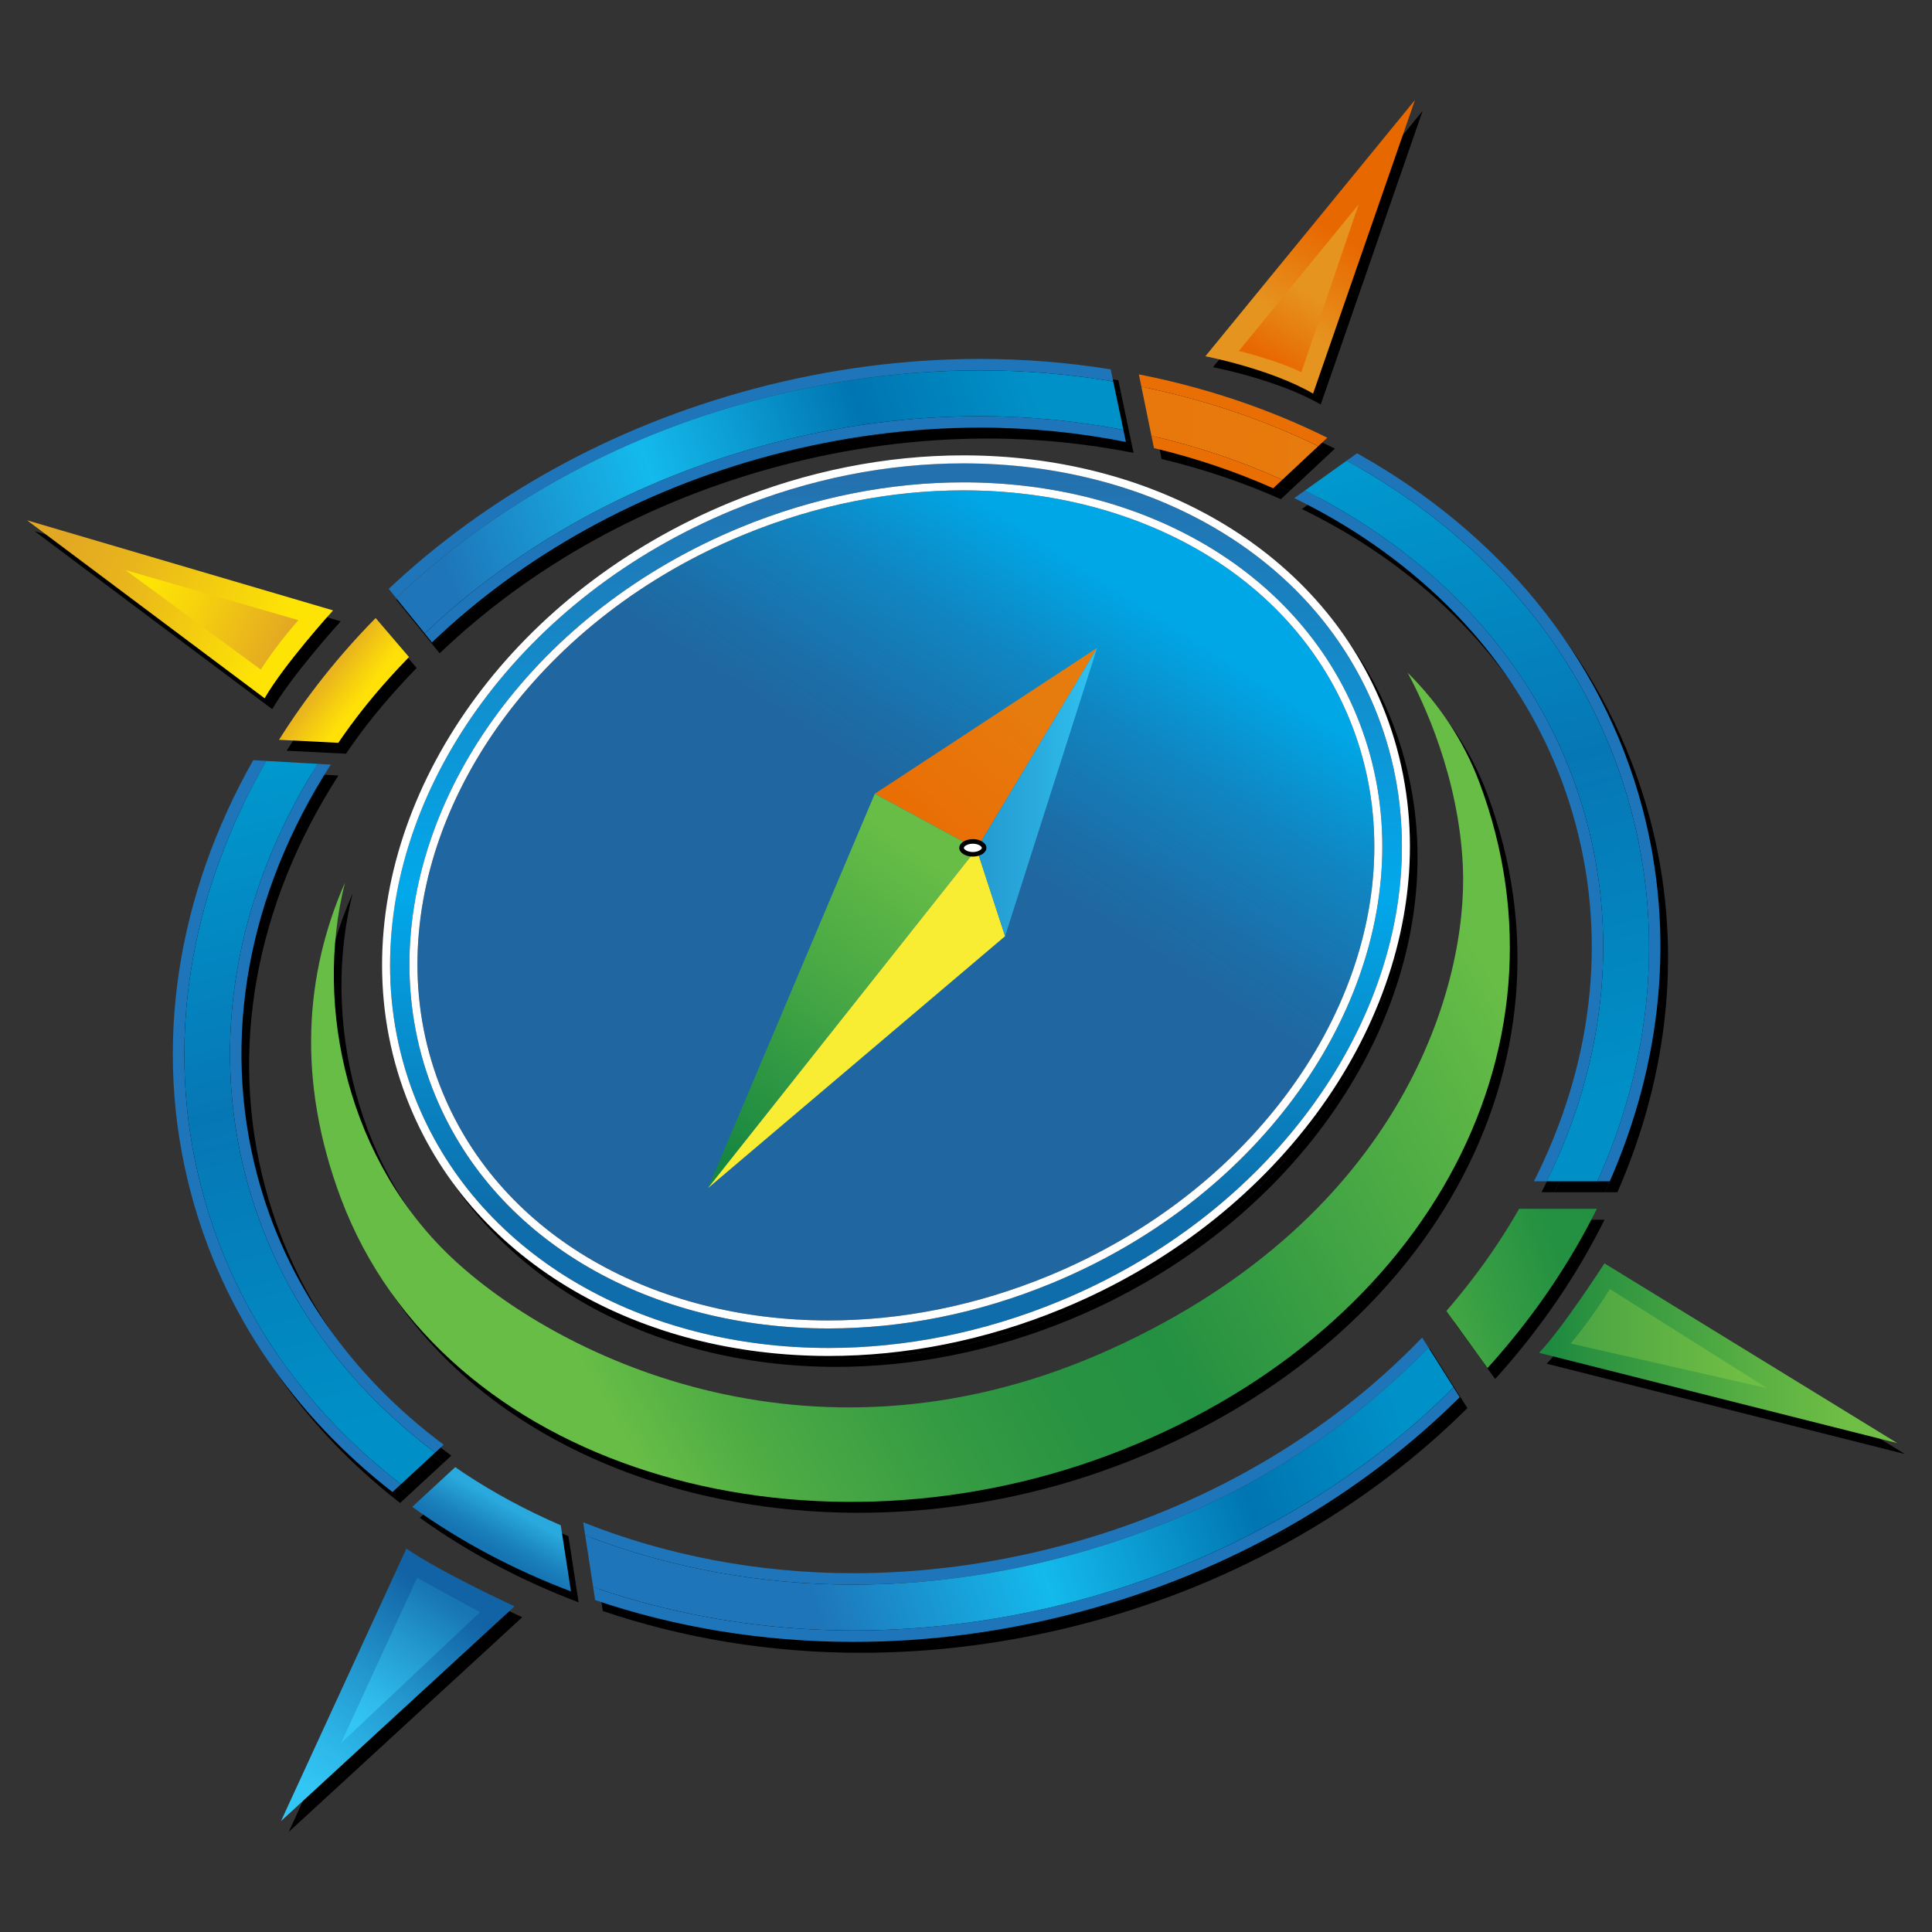 <?xml version="1.0" encoding="UTF-8"?>
<svg data-bbox="28.01 103.52 1943.99 1792.97" viewBox="0 0 2000.02 2000.02" xmlns="http://www.w3.org/2000/svg" data-type="ugc">
    <rect x="0" y="0" width="2000.02" height="2000.02" fill="#333333" stroke="none"/>
    <g>
        <defs>
            <linearGradient gradientUnits="userSpaceOnUse" y2="569.11" x2="1164.73" y1="1309.31" x1="687.64" id="278dac93-2f61-4011-ae21-9e061e2df698">
                <stop stop-color="#2067a1" offset=".62"/>
                <stop stop-color="#1b6fa9" offset=".69"/>
                <stop stop-color="#1085c1" offset=".82"/>
                <stop stop-color="#00a7e6" offset=".96"/>
            </linearGradient>
            <linearGradient gradientUnits="userSpaceOnUse" y2="379.3" x2="927.54" y1="1424.62" x1="927.54" id="1f17b3d3-93f2-4590-b857-43c5a1bbd444">
                <stop stop-color="#0e6daa" offset=".16"/>
                <stop stop-color="#01a9eb" offset=".48"/>
                <stop stop-color="#2b66a3" offset=".97"/>
            </linearGradient>
            <linearGradient gradientUnits="userSpaceOnUse" y2="448.48" x2="1364.66" y1="448.48" x1="1181.58" id="6b3e0e24-98ba-482d-a6ab-428be27b4586">
                <stop stop-color="#e8780b" offset=".15"/>
                <stop stop-color="#e87b0d" offset=".97"/>
            </linearGradient>
            <linearGradient gradientUnits="userSpaceOnUse" y2="731.88" x2="376.11" y1="701.16" x1="336.72" id="cf8f7043-3b77-48a6-a298-724636858ca2">
                <stop stop-color="#e9b41e" offset=".03"/>
                <stop stop-color="#f5cd10" offset=".46"/>
                <stop stop-color="#ffe107" offset=".86"/>
            </linearGradient>
            <linearGradient gradientUnits="userSpaceOnUse" y2="1560.89" x2="533.22" y1="1608.79" x1="506.01" id="c0a95f1a-1436-4284-8ccc-7a815c8fce73">
                <stop stop-color="#1674b3" offset=".09"/>
                <stop stop-color="#1a81bd" offset=".37"/>
                <stop stop-color="#27a4d9" offset=".88"/>
                <stop stop-color="#29a9dd" offset=".94"/>
            </linearGradient>
            <linearGradient gradientUnits="userSpaceOnUse" y2="1305.06" x2="1636.52" y1="1356.29" x1="1493.52" id="e8141e61-ffd5-4c8d-b05e-5bfcb0da5505">
                <stop stop-color="#43a644" offset=".03"/>
                <stop stop-color="#379e43" offset=".3"/>
                <stop stop-color="#249142" offset=".86"/>
            </linearGradient>
            <linearGradient gradientUnits="userSpaceOnUse" y2="1338.03" x2="1029.06" y1="610.88" x1="836.29" id="2fb4ff8f-d1f0-475b-8720-b4cc3ae06baf">
                <stop stop-color="#0098ce" offset=".04"/>
                <stop stop-color="#0677b5" offset=".49"/>
                <stop stop-color="#0090c7" offset=".97"/>
            </linearGradient>
            <linearGradient gradientUnits="userSpaceOnUse" y2="925.97" x2="1255.8" y1="1208.09" x1="466.31" id="657d8da5-bbb0-4cd3-9cc4-79532be81ec5">
                <stop stop-color="#1e75b9" offset=".24"/>
                <stop stop-color="#14baec" offset=".52"/>
                <stop stop-color="#0075b1" offset=".79"/>
                <stop stop-color="#0091c8" offset="1"/>
            </linearGradient>
            <linearGradient gradientUnits="userSpaceOnUse" y2="242.25" x2="1393.58" y1="392.36" x1="1300.96" id="5f9f4280-c121-4eef-8642-36851976eaa5">
                <stop stop-color="#e69420" offset=".38"/>
                <stop stop-color="#e86800" offset=".97"/>
            </linearGradient>
            <linearGradient gradientUnits="userSpaceOnUse" y2="259.54" x2="1385.64" y1="376.96" x1="1313.19" id="232313ac-c6ed-4c8d-b8f1-0b687efe063f">
                <stop stop-color="#e86800" offset=".03"/>
                <stop stop-color="#e68011" offset=".33"/>
                <stop stop-color="#e69420" offset=".62"/>
            </linearGradient>
            <linearGradient gradientUnits="userSpaceOnUse" y2="1400.89" x2="1964.1" y1="1400.89" x1="1593.25" id="06b4083f-41ae-4113-a3da-8ec6af185138">
                <stop stop-color="#1d8a40" offset=".03"/>
                <stop stop-color="#299140" offset=".13"/>
                <stop stop-color="#5bb143" offset=".62"/>
                <stop stop-color="#6fbe45" offset=".86"/>
            </linearGradient>
            <linearGradient gradientUnits="userSpaceOnUse" y2="1385.82" x2="1829.56" y1="1385.82" x1="1626.01" id="be68692c-4c01-4a23-909a-9fd6f6091320">
                <stop stop-color="#4ba543" offset=".03"/>
                <stop stop-color="#5aaf43" offset=".36"/>
                <stop stop-color="#6ebd44" offset=".86"/>
            </linearGradient>
            <linearGradient gradientUnits="userSpaceOnUse" y2="683.74" x2="322.29" y1="546.73" x1="44.38" id="76977a19-a4bf-4da9-b3a4-1e33fe1519ed">
                <stop stop-color="#e3a823" offset=".09"/>
                <stop stop-color="#e8b51c" offset=".32"/>
                <stop stop-color="#f8d80a" offset=".73"/>
                <stop stop-color="#fee405" offset=".86"/>
            </linearGradient>
            <linearGradient gradientUnits="userSpaceOnUse" y2="671.16" x2="296.97" y1="592.28" x1="130.84" id="a04d0067-67e3-4dd6-8195-bf71258a80f5">
                <stop stop-color="#fee405" offset=".14"/>
                <stop stop-color="#f5d00e" offset=".46"/>
                <stop stop-color="#e3a823" offset=".97"/>
            </linearGradient>
            <linearGradient gradientUnits="userSpaceOnUse" y2="1642.87" x2="469.91" y1="1875.52" x1="310.25" id="a06db7a4-f785-4d01-a452-83ceaf955c5a">
                <stop stop-color="#32c6f4" offset=".09"/>
                <stop stop-color="#2db8e9" offset=".26"/>
                <stop stop-color="#2295cd" offset=".57"/>
                <stop stop-color="#1263a5" offset=".94"/>
            </linearGradient>
            <linearGradient gradientUnits="userSpaceOnUse" y2="1645.11" x2="468.45" y1="1802.97" x1="362.23" id="d73ebc69-8515-4f55-8950-2bfd6a5daa80">
                <stop stop-color="#33c6f4" offset=".09"/>
                <stop stop-color="#2eb8e9" offset=".29"/>
                <stop stop-color="#2295cd" offset=".65"/>
                <stop stop-color="#1775b3" offset=".94"/>
            </linearGradient>
            <linearGradient gradientUnits="userSpaceOnUse" gradientTransform="scale(31.38 -31.38)rotate(46.89 1820.126 754.39)" y2="1526.88" x2="32.15" y1="1526.88" x1="26.23" id="8414cba6-a045-4b01-bf04-c19c7e8de295">
                <stop stop-color="#e96f05" offset="0"/>
                <stop stop-color="#e96f05" offset=".09"/>
                <stop stop-color="#e77c0e" offset=".94"/>
                <stop stop-color="#e77c0e" offset="1"/>
            </linearGradient>
            <linearGradient gradientUnits="userSpaceOnUse" gradientTransform="scale(74.49 -74.49)rotate(54.39 1513.781 740.479)" y2="1522.93" x2="28.5" y1="1522.93" x1="22.58" id="3b9de542-3f59-45b2-a5f2-6008f53f92ec">
                <stop stop-color="#168741" offset="0"/>
                <stop stop-color="#168741" offset=".09"/>
                <stop stop-color="#43a544" offset=".52"/>
                <stop stop-color="#67bd46" offset=".94"/>
                <stop stop-color="#67bd46" offset="1"/>
            </linearGradient>
            <linearGradient gradientUnits="userSpaceOnUse" gradientTransform="matrix(21.07 0 0 -21.07 566.67 32994.8)" y2="1527.1" x2="27.01" y1="1527.1" x1="21.09" id="45fa90ff-e29a-42d4-a40c-254ed7be0acf">
                <stop stop-color="#259dd3" offset="0"/>
                <stop stop-color="#259dd3" offset=".09"/>
                <stop stop-color="#29aadd" offset=".48"/>
                <stop stop-color="#30c0ef" offset=".94"/>
                <stop stop-color="#30c0ef" offset="1"/>
            </linearGradient>
            <linearGradient gradientUnits="userSpaceOnUse" y2="753.31" x2="1569.18" y1="1363.84" x1="490.5" id="f47a21cb-c06a-4ace-bf23-1620a3e8474f">
                <stop stop-color="#67bd46" offset=".06"/>
                <stop stop-color="#4eac44" offset=".15"/>
                <stop stop-color="#379c43" offset=".28"/>
                <stop stop-color="#289342" offset=".39"/>
                <stop stop-color="#249042" offset=".49"/>
                <stop stop-color="#67bd46" offset=".88"/>
            </linearGradient>
        </defs>
        <path d="M1249.04 580.91c-69.69-40.32-154.16-61.99-243.86-61.98-74.28 0-152.15 14.85-228.14 46.23-206.92 85.4-337.06 267.36-336.99 444.39 0 45.07 8.41 89.85 26.11 132.73 30.85 74.72 85.77 133.64 155.47 173.97 69.69 40.32 154.16 61.99 243.86 61.98 74.28 0 152.14-14.85 228.14-46.23 206.92-85.4 337.06-267.36 336.99-444.39 0-45.07-8.41-89.85-26.11-132.73-30.85-74.72-85.77-133.64-155.47-173.97" fill="#000000"/>
        <path d="M1264.87 557.55c-74.32-43.29-164.28-66.58-259.63-66.58-77.89 0-159.38 15.53-238.87 48.35-217.94 89.95-354.73 282.59-354.67 470.93 0 48.58 9.07 96.89 28.18 143.18 33.09 80.14 91.79 143.4 166.12 186.7 74.32 43.3 164.28 66.58 259.63 66.58 77.89 0 159.38-15.54 238.87-48.35 217.94-89.95 354.73-282.59 354.67-470.93 0-48.58-9.07-96.89-28.18-143.18-33.09-80.14-91.79-143.4-166.12-186.7m174.04 330.06c-.07 181.17-132.58 365.52-342.12 452.05-76.99 31.79-155.92 46.86-231.31 46.86-91.03 0-176.92-21.97-248.01-63.1-71.09-41.12-127.39-101.45-158.98-177.98-18.13-43.91-26.74-89.79-26.74-135.89.07-181.17 132.58-365.52 342.12-452.05 76.99-31.79 155.92-46.86 231.31-46.86 91.03 0 176.92 21.97 248.01 63.1 71.09 41.12 127.39 101.45 158.98 177.98 18.13 43.91 26.74 89.79 26.74 135.89" fill="#000000"/>
        <path d="m1434.83 742.67-3.83 1.58c19.11 46.29 28.18 94.6 28.18 143.18.06 188.34-136.73 380.98-354.67 470.93-79.49 32.82-160.97 48.35-238.87 48.35-95.35 0-185.31-23.28-259.63-66.58-74.33-43.3-133.03-106.56-166.12-186.7-19.11-46.29-28.18-94.6-28.18-143.18-.06-188.34 136.73-380.98 354.67-470.93 79.49-32.82 160.97-48.35 238.87-48.35 95.35 0 185.31 23.28 259.63 66.58 74.33 43.3 133.03 106.56 166.12 186.7zl3.83-1.58c-33.82-81.94-93.89-146.6-169.61-190.7-75.73-44.11-167.11-67.7-263.8-67.7-78.99 0-161.55 15.75-242.03 48.98-220.59 91.09-359.73 286.17-359.79 478.59 0 49.61 9.28 99.02 28.81 146.34 33.82 81.94 93.89 146.6 169.61 190.7 75.73 44.11 167.11 67.7 263.8 67.7 78.99 0 161.55-15.75 242.03-48.98 220.59-91.09 359.73-286.17 359.79-478.59 0-49.61-9.28-99.02-28.81-146.34z" fill="#000000"/>
        <path d="m1408.34 753.3-3.83 1.58c17.7 42.88 26.11 87.66 26.11 132.73.07 177.04-130.07 358.99-336.99 444.39-76 31.38-153.86 46.23-228.14 46.23-89.7 0-174.17-21.66-243.86-61.98-69.7-40.33-124.61-99.25-155.47-173.97-17.7-42.88-26.11-87.66-26.11-132.73-.07-177.04 130.07-358.99 336.99-444.39 76-31.38 153.86-46.23 228.14-46.23 89.7 0 174.17 21.66 243.86 61.98 69.7 40.33 124.61 99.25 155.47 173.97zl3.83-1.58c-31.59-76.53-87.89-136.86-158.98-177.98-71.1-41.13-156.98-63.1-248.01-63.1-75.39 0-154.31 15.07-231.31 46.86-209.54 86.53-342.05 270.89-342.12 452.05 0 46.1 8.61 91.98 26.74 135.89 31.59 76.53 87.89 136.86 158.98 177.98 71.1 41.13 156.98 63.1 248.01 63.1 75.39 0 154.31-15.07 231.31-46.86 209.54-86.53 342.05-270.89 342.12-452.05 0-46.1-8.61-91.98-26.74-135.89z" fill="#000000"/>
        <path d="m1335.37 507.95 37.2-34.79c-56.87-27.65-118.61-48.4-183.08-61.57l10.4 50.81c47.24 10.96 92.76 26.18 135.48 45.55" fill="#000000"/>
        <path d="M362.34 774.13c21.34-30.47 42.9-55.7 68.97-82.66l-34.54-40.39c-38.44 39.11-71.99 81.43-100.01 126.07l61.4 3.11c1.4-2.04 2.76-4.09 4.18-6.12Z" fill="#000000"/>
        <path d="M1452.72 518.79c123.85 82.47 208.19 197.2 243.9 331.79 33.58 126.53 20.87 259.21-35.13 383.6h12.85c53.66-122.17 68.39-256.01 33.72-386.64-42.27-159.27-150.65-286.29-295.35-367.01l-10.79 7.7c17.47 9.53 34.45 19.68 50.79 30.55Z" fill="#000000"/>
        <path d="m596.86 1644.99-8.44-54.69c-35.77-15.52-69.76-33.75-101.24-54.71-2.72-1.81-5.31-3.71-7.98-5.55l-35.65 32.95-8.91 8.23c49.55 35.6 104.85 65.02 164.35 87.53z" fill="#000000"/>
        <path d="M1121.81 1668.71c-76.08 20.19-153.65 30.43-230.57 30.43-93.33 0-185.01-15.62-269.29-44.93l2.09 13.51c82.97 28.16 173.34 43.26 267.2 43.26 76.29 0 154.92-9.94 233.61-30.82 157.07-41.68 292.07-121.03 394.2-222.49l-6.41-10.16c-103.61 103.86-238.58 180.81-390.83 221.21Z" fill="#000000"/>
        <path d="m1372.57 473.16 9.34-8.74c-60.13-29.82-125.78-51.96-195.04-65.58l2.61 12.76c64.47 13.17 126.21 33.92 183.08 61.57Z" fill="#000000"/>
        <path d="M791.79 425.13c76.06-20.18 153.63-30.42 230.57-30.43h.07c46.62 0 92.82 3.96 137.91 11.49l-2.63-12.55c-43.96-7.03-89.18-10.78-135.28-10.78h-.07c-76.29 0-154.92 9.94-233.61 30.82-149.11 39.57-278.35 113.06-378.44 207.21l7.63 9.43c98.81-93.26 226.54-166.1 373.85-205.2Z" fill="#000000"/>
        <path d="M216.97 1243.26c-40.21-151.51-12.25-307.72 66.63-444.25l-13.56-.77c-78.01 137.84-105.09 295.15-64.51 448.06 33.32 125.56 107.78 231.02 208.67 309.6l8.82-8.16c-103.19-79.72-174.11-184.12-206.05-304.48" fill="#000000"/>
        <path d="M274.25 1228.06c-37.38-140.84-10.3-290.89 76.08-425.24l-13.57-.78c-85.36 135.73-111.67 286.9-73.95 429.05 29.87 112.54 97.26 210.03 195.57 283.96l8.83-8.16c-97.11-72.48-163.61-168.25-192.96-278.84Z" fill="#000000"/>
        <path d="M806.99 482.41c71.1-18.87 143.56-28.44 215.41-28.44h.03c51.31 0 102.01 5.13 151.04 14.85l-2.63-12.56c-48.27-9.25-98.06-14.13-148.43-14.13-72.86 0-146.36 9.71-218.45 28.84-137.78 36.56-260.43 104.58-356.34 196.07l7.51 9.29c94.57-90.47 215.68-157.78 351.86-193.92" fill="#000000"/>
        <path d="m1325.95 516.76 9.42-8.81c-42.72-19.37-88.23-34.59-135.48-45.55l2.61 12.74c42.94 10.29 84.35 24.24 123.45 41.62" fill="#000000"/>
        <path d="M1419.88 568.12c111.63 74.33 187.52 177.26 219.47 297.66 32.18 121.27 16.59 249.37-43.5 368.4h13.22c59.2-120.1 74.19-249.11 41.72-371.44-32.7-123.24-110.28-228.52-224.35-304.48-21.49-14.31-44.14-27.37-67.71-39.18l-11 7.85c25.18 12.3 49.34 26 72.14 41.18Z" fill="#000000"/>
        <path d="M1647.85 1262.67h-67.35a650 650 0 0 1-31.88 50.24c-13.45 19.2-27.99 37.68-43.39 55.49l7.13 9.91 28.41 39.49 7.01 9.74c45.99-50.77 84.13-106.3 113.22-164.89h-13.16Z" fill="#000000"/>
        <path d="M1106.61 1611.43c-71.12 18.87-143.58 28.44-215.37 28.44-97.94 0-193.75-18.37-279.64-52.7l2.09 13.51c85.62 33.24 180.57 51.04 277.56 51.04 72.82 0 146.3-9.7 218.41-28.84 147.88-39.25 278.35-114.71 377.01-216.57l-6.56-10.41c-97.4 101.38-226.67 176.57-373.48 215.53Z" fill="#000000"/>
        <path d="m458.38 1515.05-35.36 32.69c-103.19-79.72-174.11-184.12-206.05-304.48-40.21-151.51-12.25-307.72 66.63-444.25l53.15 3.04c-85.36 135.73-111.67 286.9-73.95 429.05 29.87 112.54 97.26 210.03 195.57 283.96Zm1238.25-664.47c-35.72-134.59-120.06-249.32-243.9-331.79-16.33-10.88-33.32-21.03-50.79-30.55l-43.21 30.85c23.57 11.8 46.22 24.86 67.71 39.18 114.07 75.96 191.65 181.25 224.35 304.48 32.46 122.33 17.48 251.33-41.72 371.44h52.43c56-124.39 68.71-257.06 35.13-383.6Z" fill="#000000"/>
        <path d="m1486.65 1406.31 25.98 41.19c-103.61 103.86-238.58 180.81-390.83 221.21-76.08 20.19-153.65 30.43-230.57 30.43-93.33 0-185.01-15.62-269.29-44.93l-8.26-53.53c85.62 33.24 180.57 51.04 277.56 51.04 72.82 0 146.3-9.7 218.41-28.84 147.88-39.25 278.35-114.71 377.01-216.57Zm-682.7-935.35c72.09-19.13 145.58-28.83 218.45-28.84 50.37 0 100.17 4.88 148.43 14.13l-10.49-50.06c-45.1-7.53-91.29-11.49-137.91-11.49h-.07c-76.94 0-154.52 10.24-230.57 30.43-147.31 39.09-275.04 111.94-373.85 205.2l29.68 36.7c95.9-91.49 218.56-159.51 356.34-196.07Z" fill="#000000"/>
        <path d="M1255.71 380.12s67.23 12.88 111.51 38.65l105.48-303.95z" fill="#000000"/>
        <path d="M1290.39 374.6s42.16 10.44 64.64 22.08l59.42-173.85-124.07 151.77Z" fill="#000000"/>
        <path d="M1668.86 1319.14s-43.68 67.71-67.71 92.6l370.85 93.48-303.15-186.08Z" fill="#000000"/>
        <path d="M1674.54 1345.79c-12.5 19.63-25.82 38.59-40.62 56.35l203.55 46.3z" fill="#000000"/>
        <path d="M352.71 643.18s-50.28 55.31-70.86 90.97L35.91 549.92l316.79 93.26Z" fill="#000000"/>
        <path d="M316.86 653.31s-22.85 25.43-38.95 51.18l-140.02-103z" fill="#000000"/>
        <path d="M540.58 1674.2s-77.19-35.61-111.98-59.8l-129.78 282.09z" fill="#000000"/>
        <path d="M439.8 1644.54s50.55 28.43 65.16 35.54l-144.14 135.85z" fill="#000000"/>
        <path fill="#000000" d="M1143.67 681.96 913.51 833l105.43 57.13z"/>
        <path fill="#000000" d="m913.51 833-172.62 408.17 278.05-351.04z"/>
        <path fill="#000000" d="m740.89 1241.17 307.48-260.72-29.43-90.32z"/>
        <path fill="#000000" d="m1018.94 890.13 29.43 90.32 95.3-298.49z"/>
        <path d="M1014.99 895.69c-6.33 0-11.67-3.06-11.67-6.68s5.45-6.68 11.67-6.68 11.67 3.06 11.67 6.68-5.34 6.68-11.67 6.68" fill="#000000"/>
        <path d="M1015 884.7c5.77 0 9.31 2.79 9.31 4.31s-3.53 4.31-9.31 4.31-9.31-2.79-9.31-4.31 3.53-4.31 9.31-4.31m0-4.73c-7.76 0-14.04 4.05-14.04 9.05s6.29 9.05 14.04 9.05 14.04-4.05 14.04-9.05-6.29-9.05-14.04-9.05" fill="#000000"/>
        <path d="M1539.34 821.2c-16.23-43.25-41.75-81.12-74.36-113.65 16.17 29.82 53.15 107.53 57.3 200.88 5.33 119.86-59.6 360.59-363.39 498.95-303.78 138.36-568.14 11.59-679.45-90.44-111.3-102.03-146.94-262.83-114.44-391.9-41.22 93.9-50.3 203.95-4.24 326.67 105.42 280.87 478.16 384.73 795.06 265.88 322.61-120.99 488.94-415.52 383.52-696.39" fill="#000000"/>
        <path d="M1241.14 569.61c-69.69-40.32-154.16-61.99-243.86-61.98-74.28 0-152.15 14.85-228.14 46.23-206.92 85.4-337.06 267.36-336.99 444.39 0 45.07 8.41 89.85 26.11 132.73 30.85 74.72 85.77 133.64 155.47 173.97 69.69 40.32 154.16 61.99 243.86 61.98 74.28 0 152.14-14.85 228.14-46.23 206.92-85.4 337.06-267.36 336.99-444.39 0-45.07-8.41-89.85-26.11-132.73-30.85-74.72-85.77-133.64-155.47-173.97" fill="url(#278dac93-2f61-4011-ae21-9e061e2df698)"/>
        <path d="M1256.97 546.26c-74.32-43.29-164.28-66.58-259.63-66.58-77.89 0-159.38 15.53-238.87 48.35-217.94 89.95-354.73 282.59-354.67 470.93 0 48.58 9.07 96.89 28.18 143.18 33.09 80.14 91.79 143.4 166.12 186.7 74.32 43.3 164.28 66.58 259.63 66.58 77.89 0 159.38-15.54 238.87-48.35 217.94-89.95 354.73-282.59 354.67-470.93 0-48.58-9.07-96.89-28.18-143.18-33.09-80.14-91.79-143.4-166.12-186.7M1431 876.31c-.07 181.17-132.58 365.52-342.12 452.05-76.99 31.79-155.92 46.86-231.31 46.86-91.03 0-176.92-21.97-248.01-63.1-71.09-41.12-127.39-101.45-158.98-177.98-18.13-43.91-26.74-89.79-26.74-135.89.07-181.17 132.58-365.52 342.12-452.05 76.99-31.79 155.92-46.86 231.31-46.86 91.03 0 176.92 21.97 248.01 63.1 71.09 41.12 127.39 101.45 158.98 177.98 18.13 43.91 26.74 89.79 26.74 135.89" fill="url(#1f17b3d3-93f2-4590-b857-43c5a1bbd444)"/>
        <path d="m1426.92 731.38-3.83 1.58c19.11 46.29 28.18 94.6 28.18 143.18.06 188.34-136.73 380.98-354.67 470.93-79.49 32.82-160.97 48.35-238.87 48.35-95.35 0-185.31-23.28-259.63-66.58-74.33-43.3-133.03-106.56-166.12-186.7-19.11-46.29-28.18-94.6-28.18-143.18-.06-188.34 136.73-380.98 354.67-470.93 79.49-32.82 160.97-48.35 238.87-48.35 95.35 0 185.31 23.28 259.63 66.58 74.33 43.3 133.03 106.56 166.12 186.7zl3.83-1.58c-33.82-81.94-93.89-146.6-169.61-190.7-75.73-44.11-167.11-67.7-263.8-67.7-78.99 0-161.55 15.75-242.03 48.98-220.59 91.09-359.73 286.17-359.79 478.59 0 49.61 9.28 99.02 28.81 146.34 33.82 81.94 93.89 146.6 169.61 190.7 75.73 44.11 167.11 67.7 263.8 67.7 78.99 0 161.55-15.75 242.03-48.98 220.59-91.09 359.73-286.17 359.79-478.59 0-49.61-9.28-99.02-28.81-146.34z" fill="#ffffff"/>
        <path d="m1400.43 742-3.83 1.58c17.7 42.88 26.11 87.66 26.11 132.73.07 177.04-130.07 358.99-336.99 444.39-76 31.38-153.86 46.23-228.14 46.23-89.7 0-174.17-21.66-243.86-61.98-69.7-40.33-124.61-99.25-155.47-173.97-17.7-42.88-26.11-87.66-26.11-132.73-.07-177.04 130.07-358.99 336.99-444.39 76-31.38 153.86-46.23 228.14-46.23 89.7 0 174.17 21.66 243.86 61.98 69.7 40.33 124.61 99.25 155.47 173.97zl3.83-1.58c-31.59-76.53-87.89-136.86-158.98-177.98-71.1-41.13-156.98-63.1-248.01-63.1-75.39 0-154.31 15.07-231.31 46.86-209.54 86.53-342.05 270.89-342.12 452.05 0 46.1 8.61 91.98 26.74 135.89 31.59 76.53 87.89 136.86 158.98 177.98 71.1 41.13 156.98 63.1 248.01 63.1 75.39 0 154.31-15.07 231.31-46.86 209.54-86.53 342.05-270.89 342.12-452.05 0-46.1-8.61-91.98-26.74-135.89z" fill="#ffffff"/>
        <path d="m1327.46 496.66 37.2-34.79c-56.87-27.65-118.61-48.4-183.08-61.57l10.4 50.81c47.24 10.96 92.76 26.18 135.48 45.55" fill="url(#6b3e0e24-98ba-482d-a6ab-428be27b4586)"/>
        <path d="M354.43 762.84c21.34-30.47 42.9-55.7 68.97-82.66l-34.54-40.39c-38.44 39.11-71.99 81.43-100.01 126.07l61.4 3.11c1.4-2.04 2.76-4.09 4.18-6.12Z" fill="url(#cf8f7043-3b77-48a6-a298-724636858ca2)"/>
        <path d="M1444.82 507.5c123.85 82.47 208.19 197.2 243.9 331.79 33.58 126.53 20.87 259.21-35.13 383.6h12.85c53.66-122.17 68.39-256.01 33.72-386.64-42.27-159.27-150.65-286.29-295.35-367.01l-10.79 7.7c17.47 9.53 34.45 19.68 50.79 30.55Z" fill="#1e75b9"/>
        <path d="m588.95 1633.69-8.44-54.69c-35.77-15.52-69.76-33.75-101.24-54.71-2.72-1.81-5.31-3.71-7.98-5.55l-35.65 32.95-8.91 8.23c49.55 35.6 104.85 65.02 164.35 87.53z" fill="url(#c0a95f1a-1436-4284-8ccc-7a815c8fce73)"/>
        <path d="M1113.9 1657.42c-76.08 20.19-153.65 30.43-230.57 30.43-93.33 0-185.01-15.62-269.29-44.93l2.09 13.51c82.97 28.16 173.34 43.26 267.2 43.26 76.29 0 154.92-9.94 233.61-30.82 157.07-41.68 292.07-121.03 394.2-222.49l-6.41-10.16c-103.61 103.86-238.58 180.81-390.83 221.21Z" fill="#1e75b9"/>
        <path d="m1364.66 461.87 9.34-8.74c-60.13-29.82-125.78-51.96-195.04-65.58l2.61 12.76c64.47 13.17 126.21 33.92 183.08 61.57Z" fill="#e96f04"/>
        <path d="M783.88 413.83c76.06-20.18 153.63-30.42 230.57-30.43h.07c46.62 0 92.82 3.96 137.91 11.49l-2.63-12.55c-43.96-7.03-89.18-10.78-135.28-10.78h-.07c-76.29 0-154.92 9.94-233.61 30.82-149.11 39.57-278.35 113.06-378.44 207.21l7.63 9.43c98.81-93.26 226.54-166.1 373.85-205.2Z" fill="#1e75b9"/>
        <path d="M209.06 1231.96c-40.21-151.51-12.25-307.72 66.63-444.25l-13.56-.77c-78.01 137.84-105.09 295.15-64.51 448.06 33.32 125.56 107.78 231.02 208.67 309.6l8.82-8.16c-103.19-79.72-174.11-184.12-206.05-304.48" fill="#1e75b9"/>
        <path d="M266.34 1216.76c-37.38-140.84-10.3-290.89 76.08-425.24l-13.57-.78c-85.36 135.73-111.67 286.9-73.95 429.05 29.87 112.54 97.26 210.03 195.57 283.96l8.83-8.16c-97.11-72.48-163.61-168.25-192.96-278.84Z" fill="#1e75b9"/>
        <path d="M799.08 471.11c71.1-18.87 143.56-28.44 215.41-28.44h.03c51.31 0 102.01 5.13 151.04 14.85l-2.63-12.56c-48.27-9.25-98.06-14.13-148.43-14.13-72.86 0-146.36 9.71-218.45 28.84-137.78 36.56-260.43 104.58-356.34 196.07l7.51 9.29c94.57-90.47 215.68-157.78 351.86-193.92" fill="#1e75b9"/>
        <path d="m1318.04 505.47 9.42-8.81c-42.72-19.37-88.23-34.59-135.48-45.55l2.61 12.74c42.94 10.29 84.35 24.24 123.45 41.62" fill="#e96f04"/>
        <path d="M1411.97 556.82c111.63 74.33 187.52 177.26 219.47 297.66 32.18 121.27 16.59 249.37-43.5 368.4h13.22c59.2-120.1 74.19-249.11 41.72-371.44-32.7-123.24-110.28-228.52-224.35-304.48-21.49-14.31-44.14-27.37-67.71-39.18l-11 7.85c25.18 12.3 49.34 26 72.14 41.18Z" fill="#1e75b9"/>
        <path d="M1639.94 1251.38h-67.35a650 650 0 0 1-31.88 50.24c-13.45 19.2-27.99 37.68-43.39 55.49l7.13 9.91 28.41 39.49 7.01 9.74c45.99-50.77 84.13-106.3 113.22-164.89h-13.16Z" fill="url(#e8141e61-ffd5-4c8d-b05e-5bfcb0da5505)"/>
        <path d="M1098.7 1600.14c-71.12 18.87-143.58 28.44-215.37 28.44-97.94 0-193.75-18.37-279.64-52.7l2.09 13.51c85.62 33.24 180.57 51.04 277.56 51.04 72.82 0 146.3-9.7 218.41-28.84 147.88-39.25 278.35-114.71 377.01-216.57l-6.56-10.41c-97.4 101.38-226.67 176.57-373.48 215.53Z" fill="#1e75b9"/>
        <path d="m450.47 1503.76-35.36 32.69c-103.19-79.72-174.11-184.12-206.05-304.48-40.21-151.51-12.25-307.72 66.63-444.25l53.15 3.04c-85.36 135.73-111.67 286.9-73.95 429.05 29.87 112.54 97.26 210.03 195.57 283.96Zm1238.25-664.47C1653 704.7 1568.66 589.97 1444.82 507.5c-16.33-10.88-33.32-21.03-50.79-30.55l-43.21 30.85c23.57 11.8 46.22 24.86 67.71 39.18 114.07 75.96 191.65 181.25 224.35 304.48 32.46 122.33 17.48 251.33-41.72 371.44h52.43c56-124.39 68.71-257.06 35.13-383.6Z" fill="url(#2fb4ff8f-d1f0-475b-8720-b4cc3ae06baf)"/>
        <path d="m1478.75 1395.01 25.98 41.19c-103.61 103.86-238.58 180.81-390.83 221.21-76.08 20.19-153.65 30.43-230.57 30.43-93.33 0-185.01-15.62-269.29-44.93l-8.26-53.53c85.62 33.24 180.57 51.04 277.56 51.04 72.82 0 146.3-9.7 218.41-28.84 147.88-39.25 278.35-114.71 377.01-216.57ZM796.04 459.67c72.09-19.13 145.58-28.83 218.45-28.84 50.37 0 100.17 4.88 148.43 14.13l-10.49-50.06c-45.1-7.53-91.29-11.49-137.91-11.49h-.07c-76.94 0-154.52 10.24-230.57 30.43-147.31 39.09-275.04 111.94-373.85 205.2l29.68 36.7c95.9-91.49 218.56-159.51 356.34-196.07Z" fill="url(#657d8da5-bbb0-4cd3-9cc4-79532be81ec5)"/>
        <path d="M1247.8 368.82s67.23 12.88 111.51 38.65l105.48-303.95z" fill="url(#5f9f4280-c121-4eef-8642-36851976eaa5)"/>
        <path d="M1282.48 363.31s42.16 10.44 64.64 22.08l59.42-173.85-124.07 151.77Z" fill="url(#232313ac-c6ed-4c8d-b8f1-0b687efe063f)"/>
        <path d="M1660.96 1307.85s-43.68 67.71-67.71 92.6l370.85 93.48-303.15-186.08Z" fill="url(#06b4083f-41ae-4113-a3da-8ec6af185138)"/>
        <path d="M1666.63 1334.49c-12.5 19.63-25.82 38.59-40.62 56.35l203.55 46.3z" fill="url(#be68692c-4c01-4a23-909a-9fd6f6091320)"/>
        <path d="M344.8 631.89s-50.28 55.31-70.86 90.97L28.01 538.63z" fill="url(#76977a19-a4bf-4da9-b3a4-1e33fe1519ed)"/>
        <path d="M308.95 642.01S286.1 667.44 270 693.19l-140.02-103z" fill="url(#a04d0067-67e3-4dd6-8195-bf71258a80f5)"/>
        <path d="M532.67 1662.91s-77.19-35.61-111.98-59.8L290.91 1885.2z" fill="url(#a06db7a4-f785-4d01-a452-83ceaf955c5a)"/>
        <path d="M431.9 1633.25s50.55 28.43 65.16 35.54l-144.14 135.85z" fill="url(#d73ebc69-8515-4f55-8950-2bfd6a5daa80)"/>
        <path fill="url(#8414cba6-a045-4b01-bf04-c19c7e8de295)" d="M1135.76 670.67 905.6 821.71l105.44 57.13z"/>
        <path fill="url(#3b9de542-3f59-45b2-a5f2-6008f53f92ec)" d="m905.6 821.71-172.62 408.17 278.06-351.04z"/>
        <path fill="#f8ed33" d="m732.98 1229.88 307.48-260.73-29.42-90.31z"/>
        <path fill="url(#45fa90ff-e29a-42d4-a40c-254ed7be0acf)" d="m1011.04 878.84 29.42 90.31 95.3-298.48z"/>
        <path d="M1007.09 884.4c-6.33 0-11.67-3.06-11.67-6.68s5.45-6.68 11.67-6.68 11.67 3.06 11.67 6.68-5.34 6.68-11.67 6.68" fill="#ffffff"/>
        <path d="M1007.09 873.41c5.77 0 9.31 2.79 9.31 4.31s-3.53 4.31-9.31 4.31-9.31-2.79-9.31-4.31 3.53-4.31 9.31-4.31m0-4.74c-7.76 0-14.04 4.05-14.04 9.05s6.29 9.05 14.04 9.05 14.04-4.05 14.04-9.05-6.29-9.05-14.04-9.05" fill="#000000"/>
        <path d="M1531.44 809.9c-16.23-43.25-41.75-81.12-74.36-113.65 16.17 29.82 53.15 107.53 57.3 200.88 5.33 119.86-59.6 360.59-363.39 498.95-303.78 138.36-568.14 11.59-679.45-90.44-111.3-102.03-146.94-262.83-114.44-391.9-41.22 93.9-50.3 203.95-4.24 326.67 105.42 280.87 478.16 384.73 795.06 265.88 322.61-120.99 488.94-415.52 383.52-696.39" fill="url(#f47a21cb-c06a-4ace-bf23-1620a3e8474f)"/>
    </g>
</svg>
